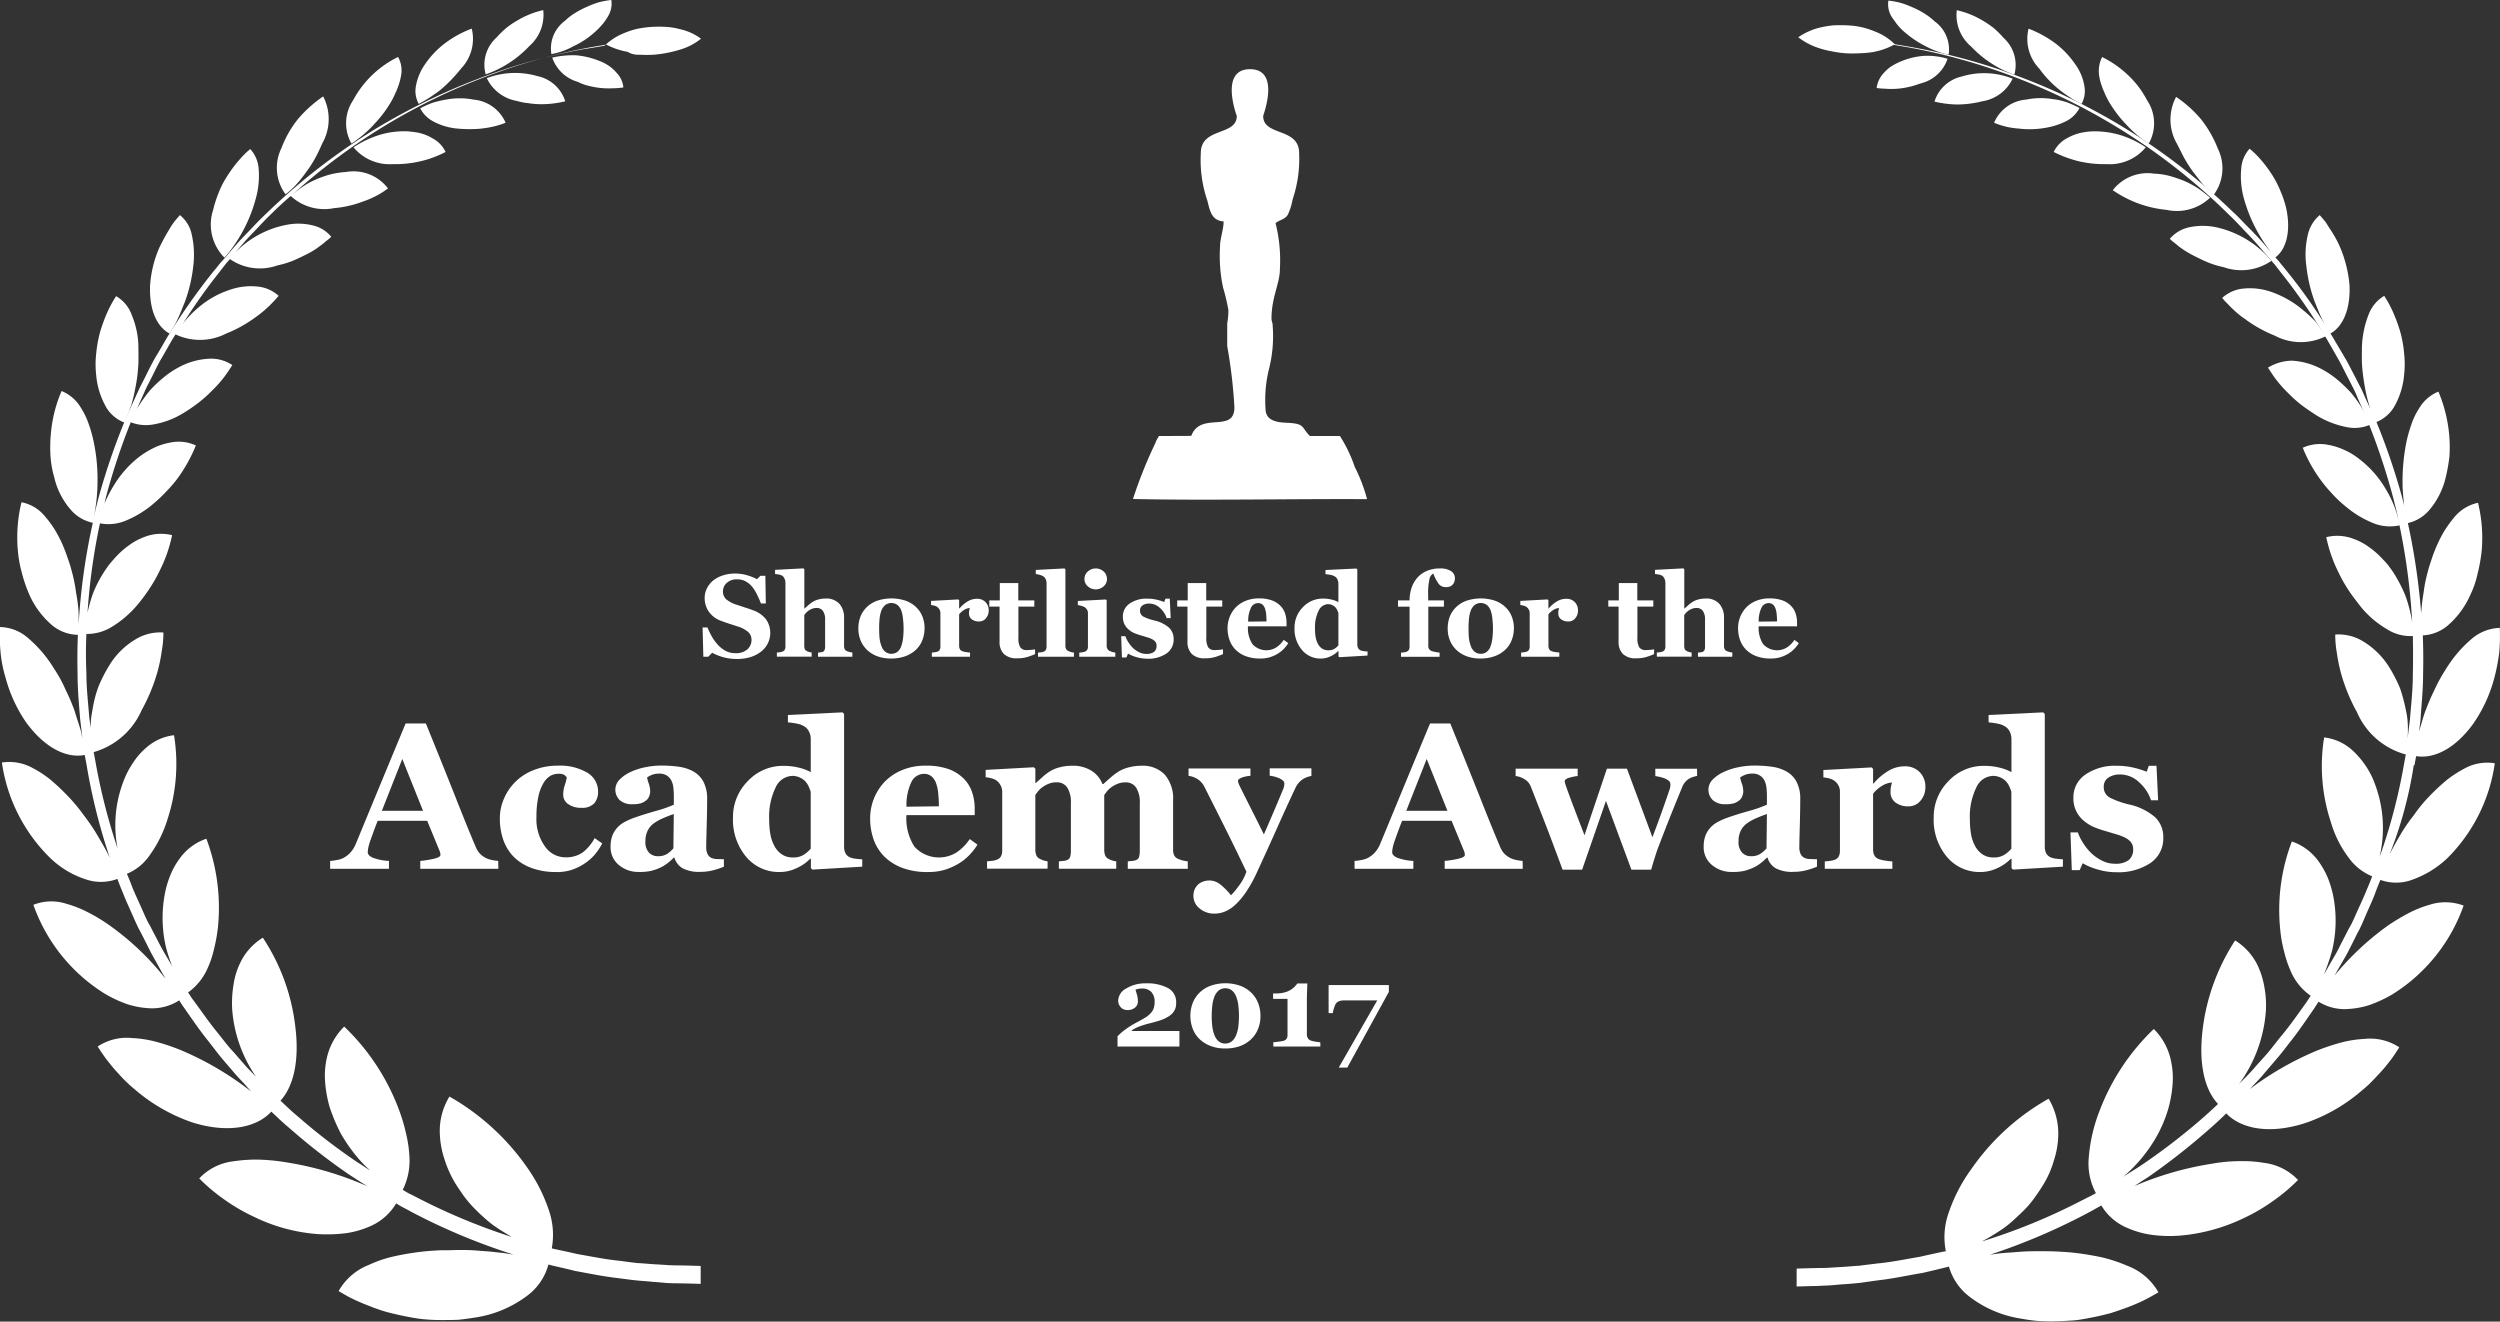 <svg xmlns="http://www.w3.org/2000/svg" xmlns:xlink="http://www.w3.org/1999/xlink" width="153.51" height="81.152" viewBox="0 0 153.51 81.152">
  <rect x="0" y="0" width="153.51" height="81.152" fill="#333333" stroke="none"/>
  <defs>
    <clipPath id="clip-path">
      <rect id="Rectangle_186" data-name="Rectangle 186" width="153.509" height="81.152" transform="translate(0 0)" fill="#fff"/>
    </clipPath>
  </defs>
  <g id="Group_139" data-name="Group 139" transform="translate(0 -0.002)">
    <g id="Group_138" data-name="Group 138" transform="translate(0 0.002)" clip-path="url(#clip-path)">
      <path id="Path_168" data-name="Path 168" d="M1320.349,2.828a5.19,5.19,0,0,0,1.28-.853,4.48,4.48,0,0,0,.5-.515,3.525,3.525,0,0,0,.338-.5,1.476,1.476,0,0,0,.178-.96,5.769,5.769,0,0,0-.764.142,5.391,5.391,0,0,0-.747.284,5.423,5.423,0,0,0-.711.373,3.4,3.4,0,0,0-.622.48,2.1,2.1,0,0,0-.835,2.044,4.35,4.35,0,0,0,1.386-.5" transform="translate(-1285.108 -0.002)" fill="#fff"/>
      <path id="Path_169" data-name="Path 169" d="M1325.4,134.239a4.964,4.964,0,0,0,.711.124,4.752,4.752,0,0,0,.711.018,4.157,4.157,0,0,0,.675-.053,1.5,1.5,0,0,0-.409-.889,2.481,2.481,0,0,0-.444-.409,2.772,2.772,0,0,0-.6-.32,5,5,0,0,0-1.458-.355,5.563,5.563,0,0,0-1.458.142,2.33,2.33,0,0,0,1.582,1.493,2.714,2.714,0,0,0,.693.249" transform="translate(-1289.218 -128.96)" fill="#fff"/>
      <path id="Path_170" data-name="Path 170" d="M1162.233,26.5a2.545,2.545,0,0,0,.871-2.222,5.332,5.332,0,0,0-1.564.622,4.989,4.989,0,0,0-.711.48,6.308,6.308,0,0,0-.6.587,2.242,2.242,0,0,0-.658,2.257,6.693,6.693,0,0,0,2.666-1.724" transform="translate(-1129.747 -23.657)" fill="#fff"/>
      <path id="Path_171" data-name="Path 171" d="M1168.983,176.59a5.528,5.528,0,0,0,.764.053,6.262,6.262,0,0,0,1.44-.178,2.268,2.268,0,0,0-1.706-1.546,4.893,4.893,0,0,0-3.111.124,2.526,2.526,0,0,0,1.849,1.4,3.626,3.626,0,0,0,.764.142" transform="translate(-1136.479 -170.244)" fill="#fff"/>
      <path id="Path_172" data-name="Path 172" d="M996.556,72.883c.231-.16.48-.32.693-.5a9,9,0,0,0,1.209-1.262,2.635,2.635,0,0,0,.658-2.453,6.514,6.514,0,0,0-1.582.853,5.46,5.46,0,0,0-1.262,1.3,3.385,3.385,0,0,0-.587,1.386,1.643,1.643,0,0,0,.178,1.084c.213-.124.462-.249.693-.409" transform="translate(-970.149 -66.91)" fill="#fff"/>
      <path id="Path_173" data-name="Path 173" d="M1010.592,237.32a5.565,5.565,0,0,0,1.493-.355,2.371,2.371,0,0,0-1.973-1.422,4.5,4.5,0,0,0-1.689,0,6.361,6.361,0,0,0-.835.2,4.765,4.765,0,0,0-.746.338,1.89,1.89,0,0,0,.764.782,3.873,3.873,0,0,0,1.369.444,8.213,8.213,0,0,0,1.618.018" transform="translate(-981.038 -229.427)" fill="#fff"/>
      <path id="Path_174" data-name="Path 174" d="M830.684,140.8a7.128,7.128,0,0,0,1.12-1.493,4.261,4.261,0,0,0,.2-.409,3.384,3.384,0,0,0,.16-.373,3.883,3.883,0,0,0,.2-.711,1.694,1.694,0,0,0-.178-1.173,6.2,6.2,0,0,0-2.755,2.649,2.526,2.526,0,0,0-.107,2.666,7.5,7.5,0,0,0,1.369-1.155" transform="translate(-807.743 -133.142)" fill="#fff"/>
      <path id="Path_175" data-name="Path 175" d="M851.523,314.705a2.518,2.518,0,0,0-.391-.089c-.142-.018-.267-.036-.427-.053a5.183,5.183,0,0,0-1.8.213,6.043,6.043,0,0,0-1.6.764,2.88,2.88,0,0,0,2.417,1.031,6.79,6.79,0,0,0,1.706-.178,6.484,6.484,0,0,0,1.529-.569,1.8,1.8,0,0,0-.8-.835,2.665,2.665,0,0,0-.64-.284" transform="translate(-825.596 -306.493)" fill="#fff"/>
      <path id="Path_176" data-name="Path 176" d="M665.737,236.343a8.782,8.782,0,0,0,.6-.764,6.681,6.681,0,0,0,.533-.835c.16-.284.3-.6.427-.889a3.025,3.025,0,0,0,.053-2.88,7.893,7.893,0,0,0-1.529,1.369,6.523,6.523,0,0,0-1.031,1.8,2.75,2.75,0,0,0,.249,2.844,4.7,4.7,0,0,0,.693-.64" transform="translate(-647.506 -225.056)" fill="#fff"/>
      <path id="Path_177" data-name="Path 177" d="M507.737,363.876a9.123,9.123,0,0,0,1.92-3.626,5.172,5.172,0,0,0,.178-1.813,2,2,0,0,0-.516-1.227,3.721,3.721,0,0,0-.391.355c-.124.124-.249.267-.373.409a8.428,8.428,0,0,0-.658.906,5.285,5.285,0,0,0-.515,1,7.2,7.2,0,0,0-.338,1.049,2.883,2.883,0,0,0,.693,2.951" transform="translate(-493.951 -348.056)" fill="#fff"/>
      <path id="Path_178" data-name="Path 178" d="M360.636,522.623a5.157,5.157,0,0,0,.515-.924c.16-.32.284-.676.427-1.013a9.319,9.319,0,0,0,.515-2.186,5.659,5.659,0,0,0-.089-1.937,2.067,2.067,0,0,0-.729-1.209c-.124.142-.249.284-.373.444a4.764,4.764,0,0,0-.32.5c-.213.338-.391.693-.569,1.049a7.01,7.01,0,0,0-.569,2.293c-.071,1.546.427,2.577,1.191,2.986" transform="translate(-350.227 -502.146)" fill="#fff"/>
      <path id="Path_179" data-name="Path 179" d="M229.327,716.353a2.227,2.227,0,0,0,1.155.978c.071-.16.124-.338.2-.515s.124-.356.2-.533c.107-.373.2-.747.267-1.138a8.722,8.722,0,0,0,.16-1.191c.036-.391.018-.818.018-1.209a5.262,5.262,0,0,0-.409-2.026,2.189,2.189,0,0,0-.96-1.155,7.213,7.213,0,0,0-.587,1.1,9.749,9.749,0,0,0-.427,1.209,8.139,8.139,0,0,0-.213,1.262,5.821,5.821,0,0,0,0,1.244,4.786,4.786,0,0,0,.6,1.973" transform="translate(-222.828 -691.379)" fill="#fff"/>
      <path id="Path_180" data-name="Path 180" d="M39.277,65.707a7.124,7.124,0,0,0,.871,0,6.849,6.849,0,0,0,.871-.124c.267-.053.533-.124.782-.2a3.744,3.744,0,0,0,1.244-.658,3.378,3.378,0,0,0-1.3-.587A4.1,4.1,0,0,0,40.912,64a7.706,7.706,0,0,0-.907,0,6.966,6.966,0,0,0-.907.124,5.274,5.274,0,0,0-.8.267,3.627,3.627,0,0,0-1.173.764c-.409.071-.835.142-1.3.213a35.866,35.866,0,0,0-5.581,1.493,39.376,39.376,0,0,0-6.79,3.164A38.355,38.355,0,0,0,16.4,75.413c-.284.267-.569.551-.835.835s-.551.569-.835.871c-.267.3-.533.6-.8.924-.124.16-.267.3-.409.462-.124.16-.249.32-.391.48a39.4,39.4,0,0,0-2.915,4.159c-.213.373-.427.747-.658,1.12-.213.373-.409.764-.6,1.155l-.3.587c-.107.2-.178.391-.284.6-.178.409-.373.8-.551,1.209A40.84,40.84,0,0,0,6.055,92.9c-.107.409-.213.818-.3,1.227.053-.284.107-.551.142-.853a9.533,9.533,0,0,0,.089-1.244,11.1,11.1,0,0,0-.231-2.542,7.982,7.982,0,0,0-.32-1.138,4.456,4.456,0,0,0-.444-.924,2.447,2.447,0,0,0-1.209-1.067,8.428,8.428,0,0,0-.658,2.613A8.831,8.831,0,0,0,3.1,90.344a6.161,6.161,0,0,0,.231,1.315,4.578,4.578,0,0,0,1,1.973A2.432,2.432,0,0,0,5.7,94.45a38.756,38.756,0,0,0-.871,6.239v-.64a8.564,8.564,0,0,0-.16-1.315A8.854,8.854,0,0,0,4.4,97.4c-.053-.213-.124-.444-.2-.658s-.142-.427-.231-.64a7.527,7.527,0,0,0-.551-1.138,6.024,6.024,0,0,0-.64-.889,2.485,2.485,0,0,0-1.458-.889,9.079,9.079,0,0,0-.231,2.88,7.618,7.618,0,0,0,.249,1.44,8.64,8.64,0,0,0,.462,1.351,5.265,5.265,0,0,0,1.4,1.884,2.538,2.538,0,0,0,1.582.587c-.036.818-.036,1.635-.018,2.453,0,.924.089,1.849.16,2.755l.142,1.173c-.018-.124-.053-.231-.071-.356-.053-.231-.124-.444-.2-.675s-.142-.444-.213-.675a12.508,12.508,0,0,0-.569-1.333,7.873,7.873,0,0,0-.693-1.262,7.73,7.73,0,0,0-1.618-1.9,2.69,2.69,0,0,0-1.706-.658,11.03,11.03,0,0,0,.036,1.529,7.921,7.921,0,0,0,.3,1.546,8.887,8.887,0,0,0,1.28,2.791c1.173,1.6,2.506,2.2,3.591,1.991l.107.569a36.442,36.442,0,0,0,1.3,5.333c.053.178.107.338.178.515a.633.633,0,0,0-.071-.16c-.213-.444-.48-.889-.729-1.315a12.481,12.481,0,0,0-.871-1.28,10.392,10.392,0,0,0-1-1.191,12.944,12.944,0,0,0-1.049-.978,6.372,6.372,0,0,0-1.031-.675,2.988,2.988,0,0,0-1.92-.356A10.221,10.221,0,0,0,3.05,115a5.671,5.671,0,0,0,2.293,1.369,2.88,2.88,0,0,0,1.866-.053c.107.284.213.569.338.853.16.427.356.835.533,1.244l.267.6.142.3.16.3c.2.391.409.8.6,1.191.213.391.427.764.64,1.155l.284.5a16.555,16.555,0,0,0-3.52-3.342,10.619,10.619,0,0,0-1.315-.782,6.7,6.7,0,0,0-1.226-.48,3,3,0,0,0-2.062.053,10.559,10.559,0,0,0,4.355,5.439,7.551,7.551,0,0,0,1.4.658,5.2,5.2,0,0,0,1.3.249,3.071,3.071,0,0,0,1.9-.48c.089.142.178.284.267.409.5.711.978,1.422,1.511,2.08.267.338.515.675.782,1s.551.64.818.96.569.6.835.924c.071.071.142.16.213.231a18.959,18.959,0,0,0-4.355-2.56,13.129,13.129,0,0,0-1.546-.515,6.91,6.91,0,0,0-1.4-.213A3.246,3.246,0,0,0,6,126.606c.16.267.338.515.515.764.2.249.391.5.6.729s.427.48.658.693c.231.231.48.427.729.64a10.766,10.766,0,0,0,3.288,1.831c2.257.711,4,.3,4.87-.658.373.356.764.729,1.155,1.049a37.678,37.678,0,0,0,3.662,2.844c.32.2.622.409.942.6a1.562,1.562,0,0,0,.178.107,20.1,20.1,0,0,0-5.066-1.493,12.2,12.2,0,0,0-1.724-.16,9.5,9.5,0,0,0-1.493.107,3.422,3.422,0,0,0-2.08,1.049,11.067,11.067,0,0,0,1.546,1.3,11.287,11.287,0,0,0,1.8,1.049,10.715,10.715,0,0,0,3.893,1.067,9.55,9.55,0,0,0,1.778-.053,5.687,5.687,0,0,0,1.44-.409,3.443,3.443,0,0,0,1.635-1.422c.142.089.284.178.427.249.16.089.32.16.462.249a38.3,38.3,0,0,0,6.328,2.649c-.178-.036-.373-.053-.551-.089-.32-.036-.64-.071-.978-.107-.338-.018-.658-.053-.978-.071-.338-.018-.658-.018-1-.018-.338.018-.658.018-1,.018-.338.018-.658.036-1,.071a17.1,17.1,0,0,0-1.831.3,7.35,7.35,0,0,0-1.529.516,3.668,3.668,0,0,0-1.884,1.618c.3.178.6.356.942.516s.675.3,1.013.427a10.393,10.393,0,0,0,1.049.356c.356.089.729.178,1.084.249.373.071.729.142,1.1.178s.747.053,1.1.053c.373,0,.729,0,1.084-.018.356-.036.711-.089,1.049-.142a7.03,7.03,0,0,0,3.182-1.351,3.505,3.505,0,0,0,1.28-1.9c.036.018.089.018.124.036.515.124,1.013.231,1.493.355.96.178,1.849.356,2.649.444.409.053.782.107,1.138.142s.693.053,1.013.089c.32.018.6.053.871.071s.515.018.729.018c.871.018,1.333.036,1.333.036v-1.1s-.444-.018-1.3-.036c-.213,0-.444,0-.711-.018s-.551-.036-.853-.053-.64-.053-1-.071c-.356-.036-.729-.089-1.12-.142-.782-.071-1.653-.249-2.577-.409-.462-.107-.942-.213-1.458-.32-.036-.018-.089-.018-.124-.036a4.6,4.6,0,0,0-.142-2.222A10.035,10.035,0,0,0,32.344,134a14.612,14.612,0,0,0-4.746-4.319,4.041,4.041,0,0,0-.587,2.364,5.507,5.507,0,0,0,.267,1.44,6.918,6.918,0,0,0,.693,1.546c.16.249.338.515.515.764a7.946,7.946,0,0,0,.6.711c.213.213.444.444.675.64a6.028,6.028,0,0,0,.747.587c.267.178.533.338.8.5.036.018.089.053.124.071a37.565,37.565,0,0,1-5.813-2.417c-.142-.071-.3-.16-.462-.231-.142-.071-.284-.16-.427-.249a4.012,4.012,0,0,0,.409-2.062,7.692,7.692,0,0,0-.2-1.369,10.784,10.784,0,0,0-.444-1.493,13.669,13.669,0,0,0-3.36-5.1,3.93,3.93,0,0,0-1.084,2.009,4.935,4.935,0,0,0-.089,1.369,7.633,7.633,0,0,0,.284,1.582,11.337,11.337,0,0,0,.675,1.6,10.179,10.179,0,0,0,1.013,1.458,6.967,6.967,0,0,0,.8.818c-.267-.16-.515-.338-.782-.5a36.424,36.424,0,0,1-3.591-2.755c-.391-.32-.764-.675-1.138-1.031.871-.96,1.155-2.613.907-4.568a12.456,12.456,0,0,0-1.991-5.439,3.664,3.664,0,0,0-1.422,1.618,4.425,4.425,0,0,0-.373,1.244,6.914,6.914,0,0,0-.089,1.511,8.35,8.35,0,0,0,1.475,4.177c-.267-.284-.551-.551-.8-.853-.267-.3-.533-.622-.818-.924-.267-.32-.515-.64-.782-.978-.533-.64-1-1.351-1.511-2.026-.089-.124-.178-.267-.267-.409a3.585,3.585,0,0,0,1.191-1.475,5.887,5.887,0,0,0,.391-1.155,10.4,10.4,0,0,0,.249-1.369,12.062,12.062,0,0,0-.711-5.439,3.323,3.323,0,0,0-1.618,1.191,4.392,4.392,0,0,0-.6,1.067,5.907,5.907,0,0,0-.373,1.369,7.908,7.908,0,0,0,.124,3.093c.107.391.231.764.373,1.138l-.107-.2c-.213-.373-.444-.747-.64-1.12-.2-.391-.409-.782-.6-1.155l-.16-.284-.142-.3-.267-.6c-.178-.409-.373-.8-.533-1.209-.107-.284-.213-.551-.338-.835a3.136,3.136,0,0,0,1.386-1.12,7.517,7.517,0,0,0,1.1-2.2,10.945,10.945,0,0,0,.409-5.19,3.1,3.1,0,0,0-1.724.782,4.126,4.126,0,0,0-.764.871,5.368,5.368,0,0,0-.622,1.191,7.492,7.492,0,0,0-.356,4.106c-.018-.036-.018-.071-.036-.107A36.9,36.9,0,0,1,5.859,109.1l-.107-.569A4.592,4.592,0,0,0,8.7,105.951a11.023,11.023,0,0,0,.978-2.382,9.729,9.729,0,0,0,.249-1.209,6.549,6.549,0,0,0,.107-1.173,2.9,2.9,0,0,0-1.724.427,4.69,4.69,0,0,0-1.635,1.653,8.8,8.8,0,0,0-.622,1.227,7.034,7.034,0,0,0-.356,1.333c-.036.231-.089.462-.107.693-.018.178-.018.355-.018.533l-.089-.64c-.071-.907-.178-1.813-.178-2.72-.036-.8-.036-1.618,0-2.417a2.917,2.917,0,0,0,1.546-.427,6.4,6.4,0,0,0,1.653-1.44,10.223,10.223,0,0,0,.729-1,8.723,8.723,0,0,0,.587-1.049,8.606,8.606,0,0,0,.747-2.151,2.8,2.8,0,0,0-1.689.107,3.733,3.733,0,0,0-.907.48,5.1,5.1,0,0,0-.889.782c-.142.16-.284.32-.427.5-.124.178-.249.356-.356.533a7.232,7.232,0,0,0-.587,1.173,9.108,9.108,0,0,0-.338,1.191,38.16,38.16,0,0,1,.764-5.493,2.731,2.731,0,0,0,1.529-.142,6.294,6.294,0,0,0,1.76-1.067,8.885,8.885,0,0,0,.835-.8A6.921,6.921,0,0,0,11,91.588,9.374,9.374,0,0,0,12.027,89.7a2.53,2.53,0,0,0-1.564-.178,3.922,3.922,0,0,0-.924.284,5.436,5.436,0,0,0-.96.569,6.417,6.417,0,0,0-1.618,1.831,6.916,6.916,0,0,0-.551,1.084c.036-.124.053-.249.089-.391a40.193,40.193,0,0,1,1.529-4.622,2.564,2.564,0,0,0,1.44.124A5.182,5.182,0,0,0,11.28,87.7a10.251,10.251,0,0,0,.907-.622,7.615,7.615,0,0,0,.8-.711,7.421,7.421,0,0,0,.711-.782c.213-.267.391-.551.569-.818a2.332,2.332,0,0,0-1.44-.391,4.349,4.349,0,0,0-1.866.533,5.5,5.5,0,0,0-.942.64,7.139,7.139,0,0,0-.835.8,9.037,9.037,0,0,0-.675.942c-.036.053-.071.124-.107.178.124-.267.231-.533.356-.8.089-.2.178-.409.267-.587l.3-.587c.2-.391.373-.782.6-1.155l.64-1.12c.071-.107.142-.231.213-.338a3.519,3.519,0,0,0,3.111-.053,8.01,8.01,0,0,0,1.8-1,6.83,6.83,0,0,0,.764-.622c.124-.107.231-.231.338-.338s.213-.231.32-.355a2.245,2.245,0,0,0-1.28-.569,3.984,3.984,0,0,0-1.813.231,5.646,5.646,0,0,0-1.866,1.084,6.209,6.209,0,0,0-.764.764,2.549,2.549,0,0,0-.2.267,35.437,35.437,0,0,1,2.257-3.2l.373-.48c.089-.124.2-.231.3-.356a3.224,3.224,0,0,0,2.915.391,5.758,5.758,0,0,0,.942-.284c.3-.124.587-.267.871-.409a4.63,4.63,0,0,0,.8-.5,2.774,2.774,0,0,0,.356-.284,2.6,2.6,0,0,0,.338-.284,2.057,2.057,0,0,0-1.12-.693,3.722,3.722,0,0,0-1.724-.018,5.922,5.922,0,0,0-3.04,1.671c.178-.213.373-.427.551-.64.267-.3.551-.587.818-.871s.533-.569.835-.853c.391-.391.782-.747,1.191-1.1a3.034,3.034,0,0,0,2.666.747,6.484,6.484,0,0,0,1.778-.409,5.434,5.434,0,0,0,1.529-.8,2.653,2.653,0,0,0-2.56-1.013,5.751,5.751,0,0,0-.942.142,6.336,6.336,0,0,0-.924.32,4.771,4.771,0,0,0-.835.462c-.213.142-.409.3-.6.462a37.292,37.292,0,0,1,12.39-7.43,36.555,36.555,0,0,1,5.564-1.546c.462-.089.907-.16,1.315-.231a4.282,4.282,0,0,0,1.3.444,1.263,1.263,0,0,0,.747.178" transform="translate(0 -62.348)" fill="#fff"/>
      <path id="Path_181" data-name="Path 181" d="M4499.186,133.744a4.5,4.5,0,0,0-1.458.356,3.863,3.863,0,0,0-.6.32,2.46,2.46,0,0,0-.444.409,1.619,1.619,0,0,0-.409.889c.213.036.444.036.675.053a4.517,4.517,0,0,0,.693-.018,4.95,4.95,0,0,0,.711-.124c.231-.053.462-.142.693-.213a2.3,2.3,0,0,0,1.582-1.493,4.273,4.273,0,0,0-1.44-.178" transform="translate(-4381.042 -130.314)" fill="#fff"/>
      <path id="Path_182" data-name="Path 182" d="M4524.473,2.831a3.391,3.391,0,0,0,.5.515,6.185,6.185,0,0,0,1.28.853,5.371,5.371,0,0,0,1.4.515,2.123,2.123,0,0,0-.854-2.044,4.107,4.107,0,0,0-.622-.48,5.365,5.365,0,0,0-.711-.373,6.377,6.377,0,0,0-.747-.284,5.773,5.773,0,0,0-.764-.142,1.473,1.473,0,0,0,.178.96c.089.142.213.3.337.48" transform="translate(-4408 -1.355)" fill="#fff"/>
      <path id="Path_183" data-name="Path 183" d="M4636.7,175.662a2.268,2.268,0,0,0-1.707,1.546,6.26,6.26,0,0,0,1.439.178,6.445,6.445,0,0,0,1.511-.2,2.475,2.475,0,0,0,1.849-1.386,4.711,4.711,0,0,0-3.093-.142" transform="translate(-4516.209 -170.97)" fill="#fff"/>
      <path id="Path_184" data-name="Path 184" d="M4690.051,28.244a2.243,2.243,0,0,0-.658-2.257,6.456,6.456,0,0,0-.6-.6,6.205,6.205,0,0,0-.711-.48,5.328,5.328,0,0,0-1.564-.622,2.51,2.51,0,0,0,.871,2.222,6.8,6.8,0,0,0,2.666,1.742" transform="translate(-4566.362 -23.658)" fill="#fff"/>
      <path id="Path_185" data-name="Path 185" d="M4781.538,235.208a4.492,4.492,0,0,0-1.688.018,2.34,2.34,0,0,0-1.973,1.422,4.6,4.6,0,0,0,1.493.355,5.486,5.486,0,0,0,1.618-.036,4.423,4.423,0,0,0,1.369-.444,1.9,1.9,0,0,0,.765-.782,7.308,7.308,0,0,0-.747-.338,4.381,4.381,0,0,0-.835-.2" transform="translate(-4655.431 -229.111)" fill="#fff"/>
      <path id="Path_186" data-name="Path 186" d="M4858.164,72.385a8.489,8.489,0,0,0,.693.5,4.88,4.88,0,0,0,.711.409,1.641,1.641,0,0,0,.178-1.084,3.155,3.155,0,0,0-.586-1.386,5.447,5.447,0,0,0-1.262-1.3,6.847,6.847,0,0,0-1.582-.853,2.636,2.636,0,0,0,.658,2.453,6.622,6.622,0,0,0,1.191,1.262" transform="translate(-4731.754 -66.91)" fill="#fff"/>
      <path id="Path_187" data-name="Path 187" d="M4923.035,314.778a3.5,3.5,0,0,0-.427.053,2.517,2.517,0,0,0-.391.089,3.19,3.19,0,0,0-.658.284,1.884,1.884,0,0,0-.8.835,7.14,7.14,0,0,0,1.528.569,6.88,6.88,0,0,0,1.707.178,2.88,2.88,0,0,0,2.417-1.031,5.8,5.8,0,0,0-1.6-.764,5.479,5.479,0,0,0-1.777-.213" transform="translate(-4794.653 -306.708)" fill="#fff"/>
      <path id="Path_188" data-name="Path 188" d="M5029.1,138.528c.053.124.107.249.16.373s.125.267.2.409a7.621,7.621,0,0,0,1.12,1.493,6.942,6.942,0,0,0,1.369,1.155,2.524,2.524,0,0,0-.107-2.666,5.728,5.728,0,0,0-1.173-1.546,6.32,6.32,0,0,0-1.582-1.1,1.9,1.9,0,0,0-.178,1.173,3.06,3.06,0,0,0,.2.711" transform="translate(-4900.008 -133.142)" fill="#fff"/>
      <path id="Path_189" data-name="Path 189" d="M5066.681,416.453a8.118,8.118,0,0,0-.924-.32,4.161,4.161,0,0,0-.942-.142,2.708,2.708,0,0,0-2.56,1.013,6.952,6.952,0,0,0,3.306,1.209,2.949,2.949,0,0,0,2.667-.747,7.986,7.986,0,0,0-.729-.569,5.843,5.843,0,0,0-.818-.444" transform="translate(-4932.522 -405.326)" fill="#fff"/>
      <path id="Path_190" data-name="Path 190" d="M5201.717,236.113a8.362,8.362,0,0,0,.533.835c.2.249.392.515.6.764a7.8,7.8,0,0,0,.676.658,2.737,2.737,0,0,0,.249-2.844,7.015,7.015,0,0,0-1.031-1.8,7.354,7.354,0,0,0-1.529-1.369,2.976,2.976,0,0,0,.053,2.88c.142.267.285.569.444.871" transform="translate(-5067.594 -226.407)" fill="#fff"/>
      <path id="Path_191" data-name="Path 191" d="M5201.74,541.257a3.979,3.979,0,0,0-1.724.018,2.165,2.165,0,0,0-1.12.693,2.643,2.643,0,0,0,.338.284c.107.089.231.2.355.284a5.951,5.951,0,0,0,.8.48c.284.142.568.284.871.409a5.763,5.763,0,0,0,.942.284,3.251,3.251,0,0,0,2.933-.391,6.133,6.133,0,0,0-3.4-2.062" transform="translate(-5065.661 -527.303)" fill="#fff"/>
      <path id="Path_192" data-name="Path 192" d="M5329.4,691.842a6.172,6.172,0,0,0-1.866-1.084,3.987,3.987,0,0,0-1.813-.231,2.245,2.245,0,0,0-1.28.569,2.958,2.958,0,0,0,.32.355c.106.107.213.231.338.338a5.335,5.335,0,0,0,.765.622,8,8,0,0,0,1.795,1,3.414,3.414,0,0,0,3.146.036c-.178-.284-.392-.569-.6-.853a8.1,8.1,0,0,0-.8-.747" transform="translate(-5187.987 -672.805)" fill="#fff"/>
      <path id="Path_193" data-name="Path 193" d="M5434.029,864.666c.178.267.355.551.569.818a7.218,7.218,0,0,0,.711.782,7.665,7.665,0,0,0,.8.711c.285.213.6.427.907.622a5.55,5.55,0,0,0,1.813.711,2.382,2.382,0,0,0,1.476-.142c-.071-.178-.125-.338-.213-.515-.089-.16-.178-.338-.285-.5a8.358,8.358,0,0,0-.675-.942,8.926,8.926,0,0,0-.835-.8,5.485,5.485,0,0,0-.942-.64,4.349,4.349,0,0,0-1.866-.533,2.938,2.938,0,0,0-1.458.427" transform="translate(-5294.768 -842.091)" fill="#fff"/>
      <path id="Path_194" data-name="Path 194" d="M4343.45,105.969l.106-.569c1.066.178,2.382-.427,3.52-2.009a8.9,8.9,0,0,0,1.28-2.791,12,12,0,0,0,.3-1.546,11.089,11.089,0,0,0,.036-1.529,2.794,2.794,0,0,0-1.707.658,7.728,7.728,0,0,0-1.617,1.9,9.743,9.743,0,0,0-.693,1.262,14.193,14.193,0,0,0-.569,1.333c-.089.231-.142.444-.213.676q-.081.267-.16.533l.089-.675c.054-.924.16-1.849.16-2.773.018-.818.018-1.635-.018-2.453a2.574,2.574,0,0,0,1.511-.587,5.267,5.267,0,0,0,1.4-1.884,5.782,5.782,0,0,0,.462-1.351,9.791,9.791,0,0,0,.249-1.44,9.1,9.1,0,0,0-.231-2.88,2.579,2.579,0,0,0-1.458.889,7.63,7.63,0,0,0-.639.889,8.392,8.392,0,0,0-.552,1.138c-.089.213-.16.427-.23.64s-.143.427-.2.658a8.89,8.89,0,0,0-.267,1.333,10.569,10.569,0,0,0-.142,1.262,41.109,41.109,0,0,0-.818-5.564,2.434,2.434,0,0,0,1.316-.8,4.785,4.785,0,0,0,1-1.973A10.723,10.723,0,0,0,4345.6,87a8.742,8.742,0,0,0-.018-1.369,8.966,8.966,0,0,0-.658-2.613,2.447,2.447,0,0,0-1.208,1.067,4.063,4.063,0,0,0-.444.924,8.765,8.765,0,0,0-.32,1.138,12.191,12.191,0,0,0-.23,2.542c0,.427.053.835.088,1.244,0,.036.018.089.018.124-.036-.178-.089-.356-.125-.515a40.993,40.993,0,0,0-1.582-4.657,2.257,2.257,0,0,0,1.1-.96,4.794,4.794,0,0,0,.6-1.973,5.888,5.888,0,0,0,0-1.244,7.468,7.468,0,0,0-.213-1.262,9.856,9.856,0,0,0-.427-1.209,7.224,7.224,0,0,0-.586-1.1,2.257,2.257,0,0,0-.96,1.155,6,6,0,0,0-.409,2.026c0,.391-.018.8.018,1.209.036.391.088.8.16,1.191a10.753,10.753,0,0,0,.267,1.138c.018.071.054.142.071.213-.125-.267-.249-.533-.373-.818-.089-.2-.178-.409-.285-.6l-.3-.587c-.213-.391-.391-.782-.622-1.155-.213-.373-.444-.747-.658-1.12-.071-.124-.142-.231-.213-.338.747-.409,1.244-1.458,1.173-2.986a7.725,7.725,0,0,0-.569-2.293,6.621,6.621,0,0,0-.568-1.049c-.106-.16-.213-.338-.32-.5-.125-.16-.249-.3-.373-.444a2.223,2.223,0,0,0-.729,1.209,5.241,5.241,0,0,0-.088,1.937,9.27,9.27,0,0,0,.515,2.186c.142.338.266.693.426,1.013.054.124.125.231.178.338a33.579,33.579,0,0,0-2.328-3.253c-.125-.16-.267-.32-.392-.48-.088-.124-.2-.231-.3-.355.64-.48.96-1.529.675-2.951a6.013,6.013,0,0,0-.337-1.049,6.515,6.515,0,0,0-.5-1,8.417,8.417,0,0,0-.658-.907c-.124-.142-.249-.284-.374-.409s-.267-.249-.391-.356a2,2,0,0,0-.516,1.227,5.126,5.126,0,0,0,.16,1.813,9.394,9.394,0,0,0,1.653,3.288c-.214-.231-.409-.48-.623-.711-.267-.3-.551-.587-.835-.871s-.551-.587-.854-.853a37.994,37.994,0,0,0-13.864-8.586,36.024,36.024,0,0,0-5.6-1.493c-.462-.089-.906-.16-1.315-.231a3.44,3.44,0,0,0-1.173-.764,5.287,5.287,0,0,0-.8-.267,4.855,4.855,0,0,0-.907-.124,7.705,7.705,0,0,0-.907,0,6.3,6.3,0,0,0-.835.142,3.986,3.986,0,0,0-1.3.587,4.137,4.137,0,0,0,1.244.658,5.592,5.592,0,0,0,.782.2,6.853,6.853,0,0,0,.871.124,7.125,7.125,0,0,0,.871,0,5.578,5.578,0,0,0,.8-.071,4.28,4.28,0,0,0,1.3-.444c.408.071.853.142,1.315.231a36.554,36.554,0,0,1,5.564,1.546,37.846,37.846,0,0,1,13.723,8.674c.284.267.551.551.835.853.267.284.552.569.818.871s.534.622.8.924c.124.16.267.3.391.462l.374.48a36.5,36.5,0,0,1,2.844,4.159l.64,1.12c.213.373.391.764.6,1.155l.3.587a6.031,6.031,0,0,1,.267.6c.178.391.355.8.534,1.209a40.927,40.927,0,0,1,1.688,5.048c.107.444.231.907.32,1.369a6.556,6.556,0,0,0-.284-.96,7.113,7.113,0,0,0-.551-1.1,6.351,6.351,0,0,0-1.618-1.813,4.137,4.137,0,0,0-.96-.569,3.919,3.919,0,0,0-.924-.284,2.531,2.531,0,0,0-1.564.178,8.92,8.92,0,0,0,1.031,1.884,8.346,8.346,0,0,0,.729.889,7.153,7.153,0,0,0,.836.8,6.282,6.282,0,0,0,1.76,1.067,2.74,2.74,0,0,0,1.582.124,39.563,39.563,0,0,1,.782,5.99,3.7,3.7,0,0,0-.071-.427,8.419,8.419,0,0,0-.355-1.262,8.982,8.982,0,0,0-.587-1.173,5.506,5.506,0,0,0-.355-.533,3.715,3.715,0,0,0-.427-.5,5.09,5.09,0,0,0-.889-.782,3.733,3.733,0,0,0-.906-.48,2.791,2.791,0,0,0-1.688-.107,8.834,8.834,0,0,0,.746,2.151,8.676,8.676,0,0,0,.587,1.049c.213.338.479.675.729,1a5.826,5.826,0,0,0,1.653,1.44,2.626,2.626,0,0,0,1.6.427c.018.8.018,1.618,0,2.417,0,.907-.106,1.813-.178,2.72l-.142,1.138c0-.107.018-.213.018-.338,0-.231,0-.462-.018-.693a4.663,4.663,0,0,0-.107-.693,10.4,10.4,0,0,0-.355-1.333,8.818,8.818,0,0,0-.622-1.227,4.835,4.835,0,0,0-1.636-1.653,2.893,2.893,0,0,0-1.724-.427,6.678,6.678,0,0,0,.106,1.173,10.364,10.364,0,0,0,.249,1.209,11.036,11.036,0,0,0,.978,2.382,4.549,4.549,0,0,0,3,2.6l-.106.569a34.865,34.865,0,0,1-1.333,5.244c-.054.16-.125.338-.178.5a7.676,7.676,0,0,0-.285-4.515,5.036,5.036,0,0,0-.622-1.191,5.275,5.275,0,0,0-.765-.871,3.1,3.1,0,0,0-1.725-.782,10.957,10.957,0,0,0,.409,5.19,6.744,6.744,0,0,0,1.1,2.2,3.31,3.31,0,0,0,1.44,1.138c-.106.284-.213.551-.338.835-.16.409-.355.818-.533,1.209l-.267.6-.143.3-.16.284c-.2.391-.409.782-.6,1.173s-.426.747-.64,1.138l-.284.5a14.223,14.223,0,0,0,.5-1.458,7.933,7.933,0,0,0,.124-3.093,6.44,6.44,0,0,0-.373-1.369,5.077,5.077,0,0,0-.6-1.067,3.321,3.321,0,0,0-1.618-1.191,11.792,11.792,0,0,0-.711,5.439,8.157,8.157,0,0,0,.249,1.369,6.783,6.783,0,0,0,.392,1.155,3.516,3.516,0,0,0,1.227,1.511c-.089.142-.178.267-.267.409-.5.693-.978,1.386-1.511,2.026-.267.32-.516.658-.782.978s-.551.622-.818.924c-.267.32-.551.6-.835.889a2.739,2.739,0,0,0-.214.231,8.638,8.638,0,0,0,1.671-4.479,5.963,5.963,0,0,0-.088-1.511,5.119,5.119,0,0,0-.374-1.244,3.666,3.666,0,0,0-1.422-1.618,12.767,12.767,0,0,0-1.991,5.439c-.249,1.973.053,3.662.942,4.6-.373.355-.747.693-1.138,1.031a38.832,38.832,0,0,1-3.608,2.755c-.3.2-.622.391-.924.587l-.16.107a9.218,9.218,0,0,0,2.08-2.524,8.288,8.288,0,0,0,.676-1.6,7.593,7.593,0,0,0,.284-1.582,4.867,4.867,0,0,0-.089-1.369,3.838,3.838,0,0,0-1.066-2.009,13.671,13.671,0,0,0-3.359,5.1,9.977,9.977,0,0,0-.64,2.862,3.838,3.838,0,0,0,.444,2.115c-.143.089-.285.16-.427.231-.16.071-.3.16-.462.231a36.758,36.758,0,0,1-6.115,2.506c.124-.071.267-.142.391-.213.267-.16.533-.32.8-.5a6.014,6.014,0,0,0,.746-.587c.231-.213.462-.427.676-.64a5.836,5.836,0,0,0,.6-.711c.178-.249.355-.5.515-.764a5.91,5.91,0,0,0,.693-1.546,5.385,5.385,0,0,0,.267-1.44,4.181,4.181,0,0,0-.586-2.364,14.265,14.265,0,0,0-4.746,4.319,10.018,10.018,0,0,0-1.422,2.773,4.408,4.408,0,0,0-.143,2.275c-.035,0-.071.018-.125.018-.5.107-1,.213-1.458.32-.942.16-1.795.338-2.595.409-.392.053-.765.089-1.12.142-.356.018-.676.053-1,.071q-.454.027-.854.053c-.267.018-.5.018-.711.018-.854.018-1.3.036-1.3.036v1.1s.462-.018,1.333-.036c.213-.018.462-.018.729-.036s.552-.053.871-.071.658-.053,1.014-.089c.355-.053.746-.107,1.138-.16.817-.089,1.688-.284,2.648-.444.48-.107.978-.231,1.493-.355.035-.018.089-.018.124-.036a3.55,3.55,0,0,0,1.262,1.849,6.926,6.926,0,0,0,3.182,1.351,9.913,9.913,0,0,0,1.049.142c.355.018.711.036,1.084.018.355,0,.729-.036,1.1-.053.374-.036.729-.107,1.1-.178s.729-.16,1.084-.249c.355-.107.71-.231,1.049-.355s.675-.267,1.013-.427c.32-.16.64-.338.942-.516a3.667,3.667,0,0,0-1.884-1.618,9.61,9.61,0,0,0-1.528-.516,17.1,17.1,0,0,0-1.831-.3c-.338-.036-.658-.053-1-.071s-.658-.018-1-.018-.676,0-1,.018c-.338.018-.658.053-.978.071a9.089,9.089,0,0,0-.978.107.747.747,0,0,0-.2.036,38.657,38.657,0,0,0,5.99-2.542c.16-.089.3-.16.462-.249.142-.089.284-.16.444-.249a3.331,3.331,0,0,0,1.617,1.387,5.491,5.491,0,0,0,1.44.409,8.232,8.232,0,0,0,1.778.053,11.185,11.185,0,0,0,3.893-1.067,11.3,11.3,0,0,0,1.8-1.049,11.045,11.045,0,0,0,1.546-1.3,3.428,3.428,0,0,0-2.08-1.049,7.867,7.867,0,0,0-1.493-.107,9.883,9.883,0,0,0-1.724.16,19.663,19.663,0,0,0-4.746,1.369c.267-.178.533-.356.818-.533a41.065,41.065,0,0,0,3.662-2.862c.391-.338.782-.693,1.155-1.067.889.924,2.6,1.315,4.835.6a10.407,10.407,0,0,0,3.289-1.831c.249-.213.5-.409.729-.64s.444-.462.657-.693.409-.48.6-.729.355-.515.516-.764a3.246,3.246,0,0,0-2.133-.516,7.108,7.108,0,0,0-1.4.213,13.126,13.126,0,0,0-1.546.515,18.946,18.946,0,0,0-4.088,2.346c.267-.3.569-.587.818-.889.267-.32.551-.64.817-.96.285-.32.534-.658.8-1,.534-.658,1.014-1.386,1.511-2.1.088-.142.178-.284.267-.409a3.017,3.017,0,0,0,1.849.444,5.2,5.2,0,0,0,1.3-.249,8.2,8.2,0,0,0,1.4-.658,10.545,10.545,0,0,0,4.355-5.439,3.154,3.154,0,0,0-2.08-.053,6.715,6.715,0,0,0-1.227.48,13.419,13.419,0,0,0-1.315.782,17.1,17.1,0,0,0-3.306,3.093l.124-.213c.213-.391.444-.764.658-1.155.2-.391.409-.8.6-1.191l.16-.3.142-.3.267-.622c.178-.409.373-.818.533-1.244.106-.284.213-.569.338-.853a2.845,2.845,0,0,0,1.813.036,6.106,6.106,0,0,0,2.292-1.369,10.224,10.224,0,0,0,2.916-5.83,2.9,2.9,0,0,0-1.92.355,6.821,6.821,0,0,0-1.031.675,12.916,12.916,0,0,0-1.049.978,8.912,8.912,0,0,0-.978,1.191,10.133,10.133,0,0,0-.871,1.28c-.213.356-.409.729-.6,1.084.018-.036.018-.071.036-.089a25.027,25.027,0,0,0,1.44-5.368" transform="translate(-4195.195 -58.971)" fill="#fff"/>
      <path id="Path_195" data-name="Path 195" d="M1685.639,1379.52a3.05,3.05,0,0,1-.85-.114,3.134,3.134,0,0,1-.667-.268l-.242.245h-.3l-.046-1.8h.3a4.639,4.639,0,0,0,.259.541,2.63,2.63,0,0,0,.364.509,1.885,1.885,0,0,0,.478.383,1.251,1.251,0,0,0,.618.147,1.042,1.042,0,0,0,.73-.233.763.763,0,0,0,.254-.587.638.638,0,0,0-.216-.489,1.8,1.8,0,0,0-.667-.342l-.541-.176q-.247-.081-.464-.165a1.536,1.536,0,0,1-.744-.572,1.484,1.484,0,0,1-.244-.831,1.3,1.3,0,0,1,.126-.56,1.489,1.489,0,0,1,.368-.482,1.807,1.807,0,0,1,.592-.326,2.358,2.358,0,0,1,.785-.126,2.523,2.523,0,0,1,.774.116,3.21,3.21,0,0,1,.568.231l.214-.21h.3l.028,1.7h-.3q-.105-.274-.247-.56a2.426,2.426,0,0,0-.3-.476,1.362,1.362,0,0,0-.4-.325,1.089,1.089,0,0,0-.526-.121.894.894,0,0,0-.618.214.682.682,0,0,0-.24.53.63.63,0,0,0,.208.488,1.8,1.8,0,0,0,.65.333q.259.088.529.175t.48.168a1.73,1.73,0,0,1,.773.542,1.456,1.456,0,0,1,.114,1.482,1.448,1.448,0,0,1-.406.5,2.067,2.067,0,0,1-.648.34,2.791,2.791,0,0,1-.859.119" transform="translate(-1640.392 -1339.056)" fill="#fff"/>
      <path id="Path_196" data-name="Path 196" d="M1861.644,1367.394h-2.106v-.256l.165-.017a.406.406,0,0,0,.14-.035.216.216,0,0,0,.1-.112.609.609,0,0,0,.03-.217v-1.64a.893.893,0,0,0-.135-.54.452.452,0,0,0-.384-.179.787.787,0,0,0-.261.042.981.981,0,0,0-.237.123.793.793,0,0,0-.163.144c-.041.049-.075.092-.1.129v1.882a.543.543,0,0,0,.031.2.26.26,0,0,0,.119.124.584.584,0,0,0,.138.056,1.144,1.144,0,0,0,.167.035v.256h-2.137v-.256c.061,0,.12-.011.178-.017a.688.688,0,0,0,.153-.035.266.266,0,0,0,.154-.121.456.456,0,0,0,.041-.208v-3.907a.618.618,0,0,0-.052-.238.406.406,0,0,0-.147-.189.589.589,0,0,0-.2-.072,1.927,1.927,0,0,0-.238-.033v-.256l1.745-.091.053.056v2.411h.014l.24-.215a2,2,0,0,1,.261-.195,1.263,1.263,0,0,1,.338-.144,1.629,1.629,0,0,1,.449-.06,1.072,1.072,0,0,1,.852.326,1.257,1.257,0,0,1,.285.858v1.717a.464.464,0,0,0,.039.207.272.272,0,0,0,.144.123.987.987,0,0,0,.14.049,1.4,1.4,0,0,0,.189.035Z" transform="translate(-1809.308 -1327.066)" fill="#fff"/>
      <path id="Path_197" data-name="Path 197" d="M2060.037,1434.536a1.605,1.605,0,0,1,.4.578,1.918,1.918,0,0,1,.137.729,2,2,0,0,1-.135.734,1.608,1.608,0,0,1-.394.59,1.887,1.887,0,0,1-.66.4,2.547,2.547,0,0,1-.878.14,2.424,2.424,0,0,1-.787-.123,1.85,1.85,0,0,1-.636-.368,1.666,1.666,0,0,1-.42-.58,1.87,1.87,0,0,1-.154-.773,1.947,1.947,0,0,1,.135-.748,1.677,1.677,0,0,1,.4-.583,1.779,1.779,0,0,1,.639-.38,2.785,2.785,0,0,1,1.713,0,1.866,1.866,0,0,1,.639.38m-.9,2.428a2.038,2.038,0,0,0,.114-.476,5.1,5.1,0,0,0,0-1.212,2.08,2.08,0,0,0-.1-.5.833.833,0,0,0-.233-.347.636.636,0,0,0-.774.01.889.889,0,0,0-.23.354,1.945,1.945,0,0,0-.1.468,5.41,5.41,0,0,0-.028.559q0,.382.025.632a1.97,1.97,0,0,0,.119.5.8.8,0,0,0,.231.343.627.627,0,0,0,.743.009.778.778,0,0,0,.238-.345" transform="translate(-2003.802 -1397.271)" fill="#fff"/>
      <path id="Path_198" data-name="Path 198" d="M2234.361,1435.564a.717.717,0,0,1-.165.468.533.533,0,0,1-.434.2.715.715,0,0,1-.433-.129.441.441,0,0,1-.177-.38.8.8,0,0,1,.018-.19q.017-.068.031-.127a.741.741,0,0,0-.34.111,1.113,1.113,0,0,0-.315.278v1.924a.468.468,0,0,0,.039.2.273.273,0,0,0,.13.126.911.911,0,0,0,.25.065c.115.018.2.028.25.03v.256h-2.344v-.256c.058,0,.117-.011.177-.019a.856.856,0,0,0,.153-.033.257.257,0,0,0,.154-.119.454.454,0,0,0,.042-.21v-2.039a.431.431,0,0,0-.06-.226.512.512,0,0,0-.144-.16.577.577,0,0,0-.159-.07,1.108,1.108,0,0,0-.212-.039v-.256l1.671-.091.053.052v.508h.014a2.07,2.07,0,0,1,.513-.44,1.1,1.1,0,0,1,.566-.159.7.7,0,0,1,.524.2.711.711,0,0,1,.2.52" transform="translate(-2173.652 -1398.071)" fill="#fff"/>
      <path id="Path_199" data-name="Path 199" d="M2373.223,1401.469a4.517,4.517,0,0,1-.48.177,2.136,2.136,0,0,1-.624.079,1.1,1.1,0,0,1-.812-.266,1.031,1.031,0,0,1-.265-.76v-2.149h-.63v-.382h.645v-1.062h1.135v1.062h.984v.382h-.977v1.918a1.092,1.092,0,0,0,.115.581.455.455,0,0,0,.409.171q.095,0,.264-.014a1.614,1.614,0,0,0,.235-.032Z" transform="translate(-2309.665 -1361.303)" fill="#fff"/>
      <path id="Path_200" data-name="Path 200" d="M2484.045,1367.394h-2.207v-.256c.061,0,.121-.011.178-.017a.694.694,0,0,0,.154-.035.266.266,0,0,0,.153-.121.456.456,0,0,0,.041-.208v-3.882a.571.571,0,0,0-.054-.247.414.414,0,0,0-.146-.173.843.843,0,0,0-.212-.088,1.156,1.156,0,0,0-.25-.049v-.256l1.766-.091.053.056v4.684a.42.42,0,0,0,.046.21.3.3,0,0,0,.148.126,1.374,1.374,0,0,0,.148.056.909.909,0,0,0,.183.035Z" transform="translate(-2418.101 -1327.066)" fill="#fff"/>
      <path id="Path_201" data-name="Path 201" d="M2584.9,1367.395h-2.214v-.256c.061,0,.12-.011.179-.017a.625.625,0,0,0,.151-.035.291.291,0,0,0,.158-.121.416.416,0,0,0,.045-.208v-2.039a.411.411,0,0,0-.056-.215.465.465,0,0,0-.14-.149.739.739,0,0,0-.191-.081,1.245,1.245,0,0,0-.233-.049v-.256l1.717-.091.053.052v2.782a.39.39,0,0,0,.052.208.316.316,0,0,0,.151.128,1.163,1.163,0,0,0,.154.056,1.046,1.046,0,0,0,.175.035Zm-.511-4.779a.592.592,0,0,1-.205.454.726.726,0,0,1-.974,0,.592.592,0,0,1-.205-.454.6.6,0,0,1,.205-.455.723.723,0,0,1,.976,0,.6.6,0,0,1,.2.455" transform="translate(-2516.415 -1327.067)" fill="#fff"/>
      <path id="Path_202" data-name="Path 202" d="M2687.824,1437.984a2.243,2.243,0,0,1-.664-.1,2.153,2.153,0,0,1-.5-.212l-.105.238h-.273l-.046-1.307h.256a1.721,1.721,0,0,0,.175.356,1.945,1.945,0,0,0,.28.356,1.593,1.593,0,0,0,.377.266.979.979,0,0,0,.454.109.755.755,0,0,0,.475-.124.462.462,0,0,0,.156-.384.367.367,0,0,0-.07-.231.6.6,0,0,0-.192-.158,1.8,1.8,0,0,0-.3-.119l-.4-.119a3.858,3.858,0,0,1-.408-.142,1.4,1.4,0,0,1-.352-.226.989.989,0,0,1-.347-.788.947.947,0,0,1,.415-.8,1.8,1.8,0,0,1,1.088-.3,2.493,2.493,0,0,1,.587.065,2.953,2.953,0,0,1,.45.142l.073-.207h.267l.056,1.195h-.245a1.45,1.45,0,0,0-.42-.629.95.95,0,0,0-.641-.265.707.707,0,0,0-.424.112.363.363,0,0,0-.154.312.4.4,0,0,0,.226.385,3.027,3.027,0,0,0,.631.224,2.061,2.061,0,0,1,.917.44.942.942,0,0,1,.29.71,1.023,1.023,0,0,1-.45.89,2.007,2.007,0,0,1-1.175.315" transform="translate(-2617.391 -1397.538)" fill="#fff"/>
      <path id="Path_203" data-name="Path 203" d="M2823.437,1401.469a4.517,4.517,0,0,1-.48.177,2.136,2.136,0,0,1-.624.079,1.1,1.1,0,0,1-.811-.266,1.03,1.03,0,0,1-.264-.76v-2.149h-.631v-.382h.645v-1.062h1.135v1.062h.985v.382h-.978v1.918a1.092,1.092,0,0,0,.115.581.456.456,0,0,0,.41.171q.094,0,.264-.014a1.6,1.6,0,0,0,.235-.032Z" transform="translate(-2748.341 -1361.303)" fill="#fff"/>
      <path id="Path_204" data-name="Path 204" d="M2945.344,1436.761a2.13,2.13,0,0,1-.3.377,1.8,1.8,0,0,1-.394.3,2.152,2.152,0,0,1-.475.2,2.016,2.016,0,0,1-.552.068,2.453,2.453,0,0,1-.9-.147,1.756,1.756,0,0,1-.622-.4,1.585,1.585,0,0,1-.366-.587,2.159,2.159,0,0,1-.121-.734,1.842,1.842,0,0,1,.5-1.268,1.785,1.785,0,0,1,.6-.4,2.053,2.053,0,0,1,.811-.154,2.311,2.311,0,0,1,.806.119,1.426,1.426,0,0,1,.522.329,1.194,1.194,0,0,1,.291.471,1.771,1.771,0,0,1,.091.569v.228h-2.369a1.823,1.823,0,0,0,.277,1.093,1.154,1.154,0,0,0,1.472.194,1.686,1.686,0,0,0,.448-.457Zm-1.338-1.332q0-.21-.021-.431a1.437,1.437,0,0,0-.073-.361.558.558,0,0,0-.163-.249.4.4,0,0,0-.261-.084.486.486,0,0,0-.431.273,1.857,1.857,0,0,0-.175.865Z" transform="translate(-2866.237 -1397.271)" fill="#fff"/>
      <path id="Path_205" data-name="Path 205" d="M3106.2,1367.32l-1.728.1-.052-.049v-.322l-.024-.007a1.492,1.492,0,0,1-.464.324,1.366,1.366,0,0,1-.59.138,1.478,1.478,0,0,1-1.165-.526,1.993,1.993,0,0,1-.458-1.359,1.758,1.758,0,0,1,.513-1.268,1.664,1.664,0,0,1,1.241-.529,2.158,2.158,0,0,1,.539.065,1.614,1.614,0,0,1,.4.152V1362.9a.578.578,0,0,0-.052-.243.439.439,0,0,0-.14-.177.708.708,0,0,0-.271-.11,2.824,2.824,0,0,0-.328-.047v-.256l1.9-.091.053.056v4.593a.514.514,0,0,0,.044.224.317.317,0,0,0,.141.144.649.649,0,0,0,.214.056c.094.012.171.019.232.021Zm-1.787-.624v-1.98a1.589,1.589,0,0,0-.068-.179.738.738,0,0,0-.121-.186.629.629,0,0,0-.187-.13.6.6,0,0,0-.264-.056.657.657,0,0,0-.573.4,2.3,2.3,0,0,0-.223,1.118,2.92,2.92,0,0,0,.04.51,1.338,1.338,0,0,0,.141.412.8.8,0,0,0,.26.291.678.678,0,0,0,.383.1.687.687,0,0,0,.353-.082,1.062,1.062,0,0,0,.259-.219" transform="translate(-3022.23 -1327.066)" fill="#fff"/>
      <path id="Path_206" data-name="Path 206" d="M3353.089,1362.567a.757.757,0,0,1-.028.193.447.447,0,0,1-.091.179.515.515,0,0,1-.165.133.633.633,0,0,1-.273.046.531.531,0,0,1-.435-.193,2.565,2.565,0,0,1-.336-.641.483.483,0,0,0-.228.308,4.016,4.016,0,0,0-.087,1.067v.276h.967v.382h-.96v2.411a.321.321,0,0,0,.063.212.367.367,0,0,0,.165.11,1.8,1.8,0,0,0,.221.054c.091.018.173.03.245.037v.256h-2.369v-.256c.061,0,.121-.01.178-.017a.682.682,0,0,0,.153-.035.265.265,0,0,0,.153-.121.452.452,0,0,0,.041-.208v-2.443h-.711v-.382h.711a2.449,2.449,0,0,1,.108-.726,1.821,1.821,0,0,1,.336-.628,1.6,1.6,0,0,1,.582-.441,1.994,1.994,0,0,1,.848-.168,1.171,1.171,0,0,1,.672.165.5.5,0,0,1,.238.431" transform="translate(-3263.75 -1327.067)" fill="#fff"/>
      <path id="Path_207" data-name="Path 207" d="M3472.069,1434.536a1.6,1.6,0,0,1,.4.578,1.913,1.913,0,0,1,.137.729,2,2,0,0,1-.135.734,1.608,1.608,0,0,1-.394.59,1.886,1.886,0,0,1-.661.4,2.545,2.545,0,0,1-.878.14,2.421,2.421,0,0,1-.786-.123,1.851,1.851,0,0,1-.636-.368,1.663,1.663,0,0,1-.42-.58,1.874,1.874,0,0,1-.154-.773,1.952,1.952,0,0,1,.135-.748,1.676,1.676,0,0,1,.4-.583,1.781,1.781,0,0,1,.64-.38,2.785,2.785,0,0,1,1.713,0,1.867,1.867,0,0,1,.639.38m-.9,2.428a2.051,2.051,0,0,0,.114-.476,5.049,5.049,0,0,0,.037-.652,5.117,5.117,0,0,0-.035-.561,2.068,2.068,0,0,0-.1-.5.83.83,0,0,0-.233-.347.636.636,0,0,0-.774.01.888.888,0,0,0-.229.354,1.922,1.922,0,0,0-.1.468,5.277,5.277,0,0,0-.028.559q0,.382.024.632a1.97,1.97,0,0,0,.119.5.8.8,0,0,0,.231.343.574.574,0,0,0,.382.126.568.568,0,0,0,.361-.117.779.779,0,0,0,.239-.345" transform="translate(-3379.647 -1397.271)" fill="#fff"/>
      <path id="Path_208" data-name="Path 208" d="M3646.393,1435.564a.717.717,0,0,1-.165.468.534.534,0,0,1-.435.2.714.714,0,0,1-.433-.129.441.441,0,0,1-.177-.38.8.8,0,0,1,.018-.19c.012-.045.022-.088.031-.127a.74.74,0,0,0-.34.111,1.106,1.106,0,0,0-.315.278v1.924a.472.472,0,0,0,.038.2.275.275,0,0,0,.13.126.914.914,0,0,0,.251.065q.173.026.25.03v.256H3642.9v-.256q.088-.007.177-.019a.861.861,0,0,0,.153-.033.258.258,0,0,0,.154-.119.454.454,0,0,0,.042-.21v-2.039a.431.431,0,0,0-.06-.226.515.515,0,0,0-.144-.16.577.577,0,0,0-.159-.07,1.112,1.112,0,0,0-.212-.039v-.256l1.671-.091.053.052v.508h.014a2.064,2.064,0,0,1,.513-.44,1.1,1.1,0,0,1,.566-.159.7.7,0,0,1,.524.2.712.712,0,0,1,.2.52" transform="translate(-3549.497 -1398.071)" fill="#fff"/>
      <path id="Path_209" data-name="Path 209" d="M3856.348,1401.469a4.517,4.517,0,0,1-.48.177,2.138,2.138,0,0,1-.624.079,1.1,1.1,0,0,1-.811-.266,1.031,1.031,0,0,1-.264-.76v-2.149h-.631v-.382h.645v-1.062h1.135v1.062h.984v.382h-.978v1.918a1.1,1.1,0,0,0,.114.581.456.456,0,0,0,.41.171q.095,0,.264-.014a1.613,1.613,0,0,0,.236-.032Z" transform="translate(-3754.781 -1361.303)" fill="#fff"/>
      <path id="Path_210" data-name="Path 210" d="M3969.984,1367.394h-2.106v-.256l.165-.017a.4.4,0,0,0,.14-.035.213.213,0,0,0,.1-.112.6.6,0,0,0,.03-.217v-1.64a.893.893,0,0,0-.135-.54.452.452,0,0,0-.384-.179.787.787,0,0,0-.261.042.97.97,0,0,0-.236.123.776.776,0,0,0-.163.144c-.041.049-.075.092-.1.129v1.882a.533.533,0,0,0,.032.2.258.258,0,0,0,.119.124.574.574,0,0,0,.138.056,1.137,1.137,0,0,0,.167.035v.256h-2.137v-.256c.061,0,.12-.011.178-.017a.7.7,0,0,0,.154-.035.267.267,0,0,0,.153-.121.46.46,0,0,0,.041-.208v-3.907a.619.619,0,0,0-.053-.238.406.406,0,0,0-.147-.189.589.589,0,0,0-.2-.072,1.934,1.934,0,0,0-.238-.033v-.256l1.745-.091.053.056v2.411h.014l.239-.215a2,2,0,0,1,.261-.195,1.265,1.265,0,0,1,.338-.144,1.629,1.629,0,0,1,.45-.06,1.071,1.071,0,0,1,.852.326,1.257,1.257,0,0,1,.285.858v1.717a.464.464,0,0,0,.039.207.274.274,0,0,0,.144.123.987.987,0,0,0,.14.049,1.408,1.408,0,0,0,.189.035Z" transform="translate(-3863.617 -1327.066)" fill="#fff"/>
      <path id="Path_211" data-name="Path 211" d="M4168.566,1436.761a2.143,2.143,0,0,1-.3.377,1.778,1.778,0,0,1-.394.3,2.16,2.16,0,0,1-.475.2,2.016,2.016,0,0,1-.552.068,2.451,2.451,0,0,1-.9-.147,1.748,1.748,0,0,1-.622-.4,1.583,1.583,0,0,1-.366-.587,2.165,2.165,0,0,1-.121-.734,1.84,1.84,0,0,1,.5-1.268,1.782,1.782,0,0,1,.6-.4,2.054,2.054,0,0,1,.812-.154,2.313,2.313,0,0,1,.806.119,1.428,1.428,0,0,1,.522.329,1.191,1.191,0,0,1,.291.471,1.771,1.771,0,0,1,.091.569v.228H4166.1a1.823,1.823,0,0,0,.277,1.093,1.154,1.154,0,0,0,1.472.194,1.682,1.682,0,0,0,.448-.457Zm-1.338-1.332q0-.21-.021-.431a1.435,1.435,0,0,0-.074-.361.554.554,0,0,0-.163-.249.4.4,0,0,0-.261-.084.486.486,0,0,0-.431.273,1.857,1.857,0,0,0-.175.865Z" transform="translate(-4058.111 -1397.271)" fill="#fff"/>
      <path id="Path_212" data-name="Path 212" d="M2681.3,2359.811h-3.8v-.634a4.006,4.006,0,0,1,.546-.461,5.589,5.589,0,0,1,.6-.37q.327-.172.548-.307a1.441,1.441,0,0,0,.347-.282.826.826,0,0,0,.181-.3,1.124,1.124,0,0,0,.054-.361.867.867,0,0,0-.211-.648.771.771,0,0,0-.559-.2,1.283,1.283,0,0,0-.206.016.959.959,0,0,0-.2.058q.052.157.1.326a1.335,1.335,0,0,1,.049.375.486.486,0,0,1-.178.4.7.7,0,0,1-.456.147.538.538,0,0,1-.419-.172.6.6,0,0,1-.156-.417.884.884,0,0,1,.5-.739,2.237,2.237,0,0,1,1.212-.312,2.739,2.739,0,0,1,1.337.284.968.968,0,0,1,.51.914.924.924,0,0,1-.135.526,1.171,1.171,0,0,1-.4.35,2.467,2.467,0,0,1-.52.224q-.286.088-.612.168a5.489,5.489,0,0,0-.6.186,2.184,2.184,0,0,0-.457.235v.039h2.926Z" transform="translate(-2608.879 -2295.549)" fill="#fff"/>
      <path id="Path_213" data-name="Path 213" d="M2855.738,2356.544a1.8,1.8,0,0,1,.394.639,2.2,2.2,0,0,1,.128.744,2.068,2.068,0,0,1-.16.829,1.817,1.817,0,0,1-.436.625,2.009,2.009,0,0,1-.676.406,2.589,2.589,0,0,1-.886.14,2.462,2.462,0,0,1-.934-.165,2.005,2.005,0,0,1-.674-.434,1.771,1.771,0,0,1-.4-.627,2.252,2.252,0,0,1-.007-1.535,1.836,1.836,0,0,1,.4-.634,1.933,1.933,0,0,1,.676-.443,2.76,2.76,0,0,1,1.9.005,1.951,1.951,0,0,1,.673.448m-.988,2.61a2.108,2.108,0,0,0,.146-.524,4.776,4.776,0,0,0,.044-.7,5.029,5.029,0,0,0-.04-.669,2.163,2.163,0,0,0-.135-.529.9.9,0,0,0-.259-.368.614.614,0,0,0-.4-.13.622.622,0,0,0-.4.128.917.917,0,0,0-.263.363,2.037,2.037,0,0,0-.133.524,5.766,5.766,0,0,0-.005,1.344,2.276,2.276,0,0,0,.135.525.889.889,0,0,0,.252.368.605.605,0,0,0,.406.14.62.62,0,0,0,.389-.126.849.849,0,0,0,.259-.343" transform="translate(-2778.862 -2295.547)" fill="#fff"/>
      <path id="Path_214" data-name="Path 214" d="M3053.1,2360.077h-2.89v-.266c.07,0,.181-.016.334-.035a1.836,1.836,0,0,0,.313-.056.319.319,0,0,0,.165-.119.393.393,0,0,0,.06-.231v-2.221h-.886v-.333h.193a1.85,1.85,0,0,0,.528-.067,1.462,1.462,0,0,0,.369-.161,1.3,1.3,0,0,0,.247-.2,1.837,1.837,0,0,0,.152-.186h.617q-.011.228-.021.533c-.007.2-.011.385-.011.547v2.053a.426.426,0,0,0,.054.219.355.355,0,0,0,.156.142,1.307,1.307,0,0,0,.3.077c.143.023.248.037.315.042Z" transform="translate(-2972.023 -2295.815)" fill="#fff"/>
      <path id="Path_215" data-name="Path 215" d="M3187.189,2360.716l-2.552,4.649h-.525l2.363-4.124h-1.606q-.3,0-.476,0a.783.783,0,0,0-.315.07.442.442,0,0,0-.2.244,2.137,2.137,0,0,0-.132.468h-.256V2360.3h3.7Z" transform="translate(-3101.908 -2299.811)" fill="#fff"/>
      <path id="Path_216" data-name="Path 216" d="M801.395,1742.259H796.6v-.484a5.931,5.931,0,0,0,.786-.121q.452-.1.452-.239a.759.759,0,0,0-.009-.112.787.787,0,0,0-.053-.167l-.751-1.823h-3.038q-.105.255-.231.6t-.219.608a3.193,3.193,0,0,0-.139.5,1.828,1.828,0,0,0-.022.217q0,.2.3.338a3.261,3.261,0,0,0,1,.2v.484h-3.61v-.484a3.267,3.267,0,0,0,.462-.065,1.241,1.241,0,0,0,.406-.146,1.57,1.57,0,0,0,.431-.366,1.934,1.934,0,0,0,.295-.515l1.442-3.492q.723-1.749,1.6-3.858h1.241q1.216,2.99,1.9,4.726t1.172,2.878a1.433,1.433,0,0,0,.2.338,1.322,1.322,0,0,0,.354.288,1.4,1.4,0,0,0,.4.149,2.852,2.852,0,0,0,.416.062Zm-4.625-3.56-1.274-3.182-1.255,3.182Z" transform="translate(-770.794 -1688.912)" fill="#fff"/>
      <path id="Path_217" data-name="Path 217" d="M1201.149,1841.036a4.266,4.266,0,0,1-1.523-.251,3,3,0,0,1-1.089-.685,2.8,2.8,0,0,1-.639-1.042,3.93,3.93,0,0,1-.211-1.309,3.007,3.007,0,0,1,.257-1.228,3.228,3.228,0,0,1,1.824-1.746,3.959,3.959,0,0,1,1.486-.27,3.284,3.284,0,0,1,1.8.431,1.326,1.326,0,0,1,.664,1.163,1.063,1.063,0,0,1-.236.72,1.029,1.029,0,0,1-.813.273,1.306,1.306,0,0,1-.778-.223.685.685,0,0,1-.313-.583,1.888,1.888,0,0,1,.1-.6,2.531,2.531,0,0,0,.118-.453.474.474,0,0,0-.174-.171.7.7,0,0,0-.329-.059,1.012,1.012,0,0,0-.509.13,1.254,1.254,0,0,0-.428.459,2.682,2.682,0,0,0-.307.831,5.9,5.9,0,0,0-.115,1.253,2.849,2.849,0,0,0,.518,1.78,1.523,1.523,0,0,0,1.237.676,1.773,1.773,0,0,0,1.095-.307,2.764,2.764,0,0,0,.723-.871l.465.323a3.527,3.527,0,0,1-.459.692,2.924,2.924,0,0,1-.639.555,3.337,3.337,0,0,1-.794.385,3.053,3.053,0,0,1-.937.13" transform="translate(-1166.994 -1787.49)" fill="#fff"/>
      <path id="Path_218" data-name="Path 218" d="M1469.917,1840.706a4.664,4.664,0,0,1-.644.217,3.039,3.039,0,0,1-.786.1,2.155,2.155,0,0,1-1.12-.226,1.134,1.134,0,0,1-.489-.648h-.037a4.059,4.059,0,0,1-.407.36,2.344,2.344,0,0,1-.419.254,3.184,3.184,0,0,1-.562.2,3.246,3.246,0,0,1-.755.068,1.856,1.856,0,0,1-1.23-.426,1.4,1.4,0,0,1-.509-1.128,1.867,1.867,0,0,1,.112-.686,1.559,1.559,0,0,1,.317-.5,1.648,1.648,0,0,1,.432-.329,4.787,4.787,0,0,1,.537-.242q.559-.2,1.342-.425a7.592,7.592,0,0,0,1.143-.395v-.6q0-.155-.025-.409a1.327,1.327,0,0,0-.105-.428.819.819,0,0,0-.273-.335.809.809,0,0,0-.49-.136,1.172,1.172,0,0,0-.456.078,1.521,1.521,0,0,0-.295.158,2.434,2.434,0,0,0,.106.378,1.512,1.512,0,0,1,.087.49.822.822,0,0,1-.056.264.588.588,0,0,1-.162.251,1.073,1.073,0,0,1-.32.192,1.615,1.615,0,0,1-.544.068,1.114,1.114,0,0,1-.79-.251.886.886,0,0,1,.009-1.278,2.255,2.255,0,0,1,.673-.456,3.858,3.858,0,0,1,.9-.288,4.791,4.791,0,0,1,.943-.1,7.875,7.875,0,0,1,1.1.071,2.6,2.6,0,0,1,.906.295,1.573,1.573,0,0,1,.611.63,2.231,2.231,0,0,1,.226,1.076q0,.7-.028,1.662t-.028,1.265a.963.963,0,0,0,.084.44.533.533,0,0,0,.257.242.914.914,0,0,0,.332.059q.226.009.412.009Zm-3.077-3.232q-.349.118-.691.271a2.754,2.754,0,0,0-.56.32,1.207,1.207,0,0,0-.361.444,1.449,1.449,0,0,0-.131.637.954.954,0,0,0,.221.7.746.746,0,0,0,.545.218,1.036,1.036,0,0,0,.563-.14,1.622,1.622,0,0,0,.389-.345Z" transform="translate(-1425.466 -1787.489)" fill="#fff"/>
      <path id="Path_219" data-name="Path 219" d="M1764.24,1716.423l-3.058.18-.093-.087v-.571l-.043-.012a2.639,2.639,0,0,1-.821.574,2.418,2.418,0,0,1-1.044.245,2.617,2.617,0,0,1-2.063-.93,3.529,3.529,0,0,1-.812-2.407,3.112,3.112,0,0,1,.908-2.245,2.945,2.945,0,0,1,2.2-.937,3.821,3.821,0,0,1,.954.115,2.851,2.851,0,0,1,.712.27v-2.028a1.017,1.017,0,0,0-.093-.431.776.776,0,0,0-.248-.313,1.259,1.259,0,0,0-.481-.2,5.037,5.037,0,0,0-.58-.084v-.453l3.356-.161.093.1v8.132a.916.916,0,0,0,.077.4.561.561,0,0,0,.25.254,1.141,1.141,0,0,0,.379.1q.25.031.41.037Zm-3.163-1.1v-3.5a2.787,2.787,0,0,0-.121-.316,1.3,1.3,0,0,0-.214-.329,1.112,1.112,0,0,0-.331-.229,1.068,1.068,0,0,0-.467-.1,1.162,1.162,0,0,0-1.015.7,4.064,4.064,0,0,0-.4,1.979,5.177,5.177,0,0,0,.071.9,2.373,2.373,0,0,0,.251.729,1.413,1.413,0,0,0,.461.515,1.2,1.2,0,0,0,.678.186,1.216,1.216,0,0,0,.625-.146,1.859,1.859,0,0,0,.458-.388" transform="translate(-1711.297 -1663.206)" fill="#fff"/>
      <path id="Path_220" data-name="Path 220" d="M2091.579,1839.355a3.767,3.767,0,0,1-.524.667,3.188,3.188,0,0,1-.7.536,3.834,3.834,0,0,1-.841.357,3.578,3.578,0,0,1-.977.121,4.351,4.351,0,0,1-1.585-.26,3.106,3.106,0,0,1-1.1-.7,2.8,2.8,0,0,1-.648-1.039,3.823,3.823,0,0,1-.214-1.3,3.258,3.258,0,0,1,.893-2.245,3.159,3.159,0,0,1,1.064-.713,3.636,3.636,0,0,1,1.436-.273,4.09,4.09,0,0,1,1.427.211,2.524,2.524,0,0,1,.924.583,2.117,2.117,0,0,1,.515.834,3.149,3.149,0,0,1,.161,1.008v.4h-4.193a3.229,3.229,0,0,0,.49,1.935,2.043,2.043,0,0,0,2.605.344,2.993,2.993,0,0,0,.794-.81ZM2089.21,1837q0-.372-.037-.763a2.535,2.535,0,0,0-.13-.639.985.985,0,0,0-.288-.44.709.709,0,0,0-.462-.149.859.859,0,0,0-.763.484,3.284,3.284,0,0,0-.31,1.532Z" transform="translate(-2031.559 -1787.49)" fill="#fff"/>
      <path id="Path_221" data-name="Path 221" d="M2374.05,1841.309h-3.685v-.453c.09-.012.185-.023.283-.031a.668.668,0,0,0,.246-.062.3.3,0,0,0,.172-.208,1.58,1.58,0,0,0,.037-.375v-2.9a1.657,1.657,0,0,0-.227-.958.749.749,0,0,0-.65-.319,1.267,1.267,0,0,0-.476.084,1.841,1.841,0,0,0-.383.208,1.324,1.324,0,0,0-.28.26q-.1.13-.168.223v3.331a1.059,1.059,0,0,0,.052.363.42.42,0,0,0,.194.22,1.338,1.338,0,0,0,.224.1,1.363,1.363,0,0,0,.268.062v.453h-3.523v-.453l.283-.031a.7.7,0,0,0,.246-.062.328.328,0,0,0,.169-.2,1.4,1.4,0,0,0,.04-.385v-2.9a1.657,1.657,0,0,0-.227-.958.75.75,0,0,0-.65-.319,1.267,1.267,0,0,0-.476.084,1.841,1.841,0,0,0-.383.208,1.324,1.324,0,0,0-.28.26q-.1.13-.168.223v3.331a1,1,0,0,0,.056.36.432.432,0,0,0,.2.223,1.362,1.362,0,0,0,.226.1,1.384,1.384,0,0,0,.27.062v.453h-3.716v-.453q.161-.012.316-.031a1.1,1.1,0,0,0,.267-.062.483.483,0,0,0,.273-.214.783.783,0,0,0,.075-.369v-3.61a.788.788,0,0,0-.106-.388.877.877,0,0,0-.254-.295,1.029,1.029,0,0,0-.282-.124,1.979,1.979,0,0,0-.375-.068v-.453l2.959-.161.093.093v.875h.025l.413-.369a3.226,3.226,0,0,1,.45-.344,2.116,2.116,0,0,1,.589-.248,2.957,2.957,0,0,1,.788-.1,2.131,2.131,0,0,1,1.182.307,1.682,1.682,0,0,1,.673.816h.056q.18-.168.44-.394a3.954,3.954,0,0,1,.478-.363,2.3,2.3,0,0,1,.617-.26,2.957,2.957,0,0,1,.8-.105,1.858,1.858,0,0,1,1.442.552,2.244,2.244,0,0,1,.505,1.569v3.015a.844.844,0,0,0,.068.369.452.452,0,0,0,.248.214,2.162,2.162,0,0,0,.245.087,1.787,1.787,0,0,0,.338.062Z" transform="translate(-2301.115 -1787.962)" fill="#fff"/>
      <path id="Path_222" data-name="Path 222" d="M2855.431,1841.976a1.413,1.413,0,0,0-.543.211,1.243,1.243,0,0,0-.437.521q-.534,1.129-1.1,2.4t-1.253,2.757a8.093,8.093,0,0,1-.744,1.327,4.324,4.324,0,0,1-.676.763,2.116,2.116,0,0,1-.589.36,1.636,1.636,0,0,1-.589.112,1.364,1.364,0,0,1-.952-.329.979.979,0,0,1-.363-.738,1.232,1.232,0,0,1,.04-.323.861.861,0,0,1,.17-.31.764.764,0,0,1,.307-.233,1.1,1.1,0,0,1,.468-.1,1.077,1.077,0,0,1,.664.242,3.907,3.907,0,0,1,.657.67,5.613,5.613,0,0,0,.505-.613,3.017,3.017,0,0,0,.443-.837q-.738-1.549-1.308-2.687t-1.277-2.538a1.174,1.174,0,0,0-.416-.462,1.346,1.346,0,0,0-.552-.2v-.453h3.8v.453a1.813,1.813,0,0,0-.486.093q-.275.087-.275.223a.353.353,0,0,0,.019.109,1.781,1.781,0,0,0,.068.17q.211.433.6,1.2t.9,1.8q.384-.878.653-1.512t.523-1.246a.966.966,0,0,0,.071-.244c.006-.06.009-.1.009-.121a.243.243,0,0,0-.108-.2,1.123,1.123,0,0,0-.257-.146,1.872,1.872,0,0,0-.3-.093c-.095-.021-.173-.035-.235-.043v-.453h2.562Z" transform="translate(-2774.904 -1794.329)" fill="#fff"/>
      <path id="Path_223" data-name="Path 223" d="M3255.88,1742.259h-4.795v-.484a5.93,5.93,0,0,0,.786-.121q.452-.1.452-.239a.745.745,0,0,0-.01-.112.767.767,0,0,0-.052-.167l-.751-1.823h-3.038q-.105.255-.231.6t-.219.608a3.2,3.2,0,0,0-.139.5,1.855,1.855,0,0,0-.022.217q0,.2.3.338a3.26,3.26,0,0,0,1,.2v.484h-3.61v-.484a3.267,3.267,0,0,0,.462-.065,1.241,1.241,0,0,0,.406-.146,1.568,1.568,0,0,0,.431-.366,1.934,1.934,0,0,0,.295-.515l1.442-3.492q.722-1.749,1.6-3.858h1.241q1.215,2.99,1.9,4.726t1.172,2.878a1.421,1.421,0,0,0,.2.338,1.325,1.325,0,0,0,.354.288,1.4,1.4,0,0,0,.4.149,2.848,2.848,0,0,0,.416.062Zm-4.625-3.56-1.274-3.182-1.255,3.182Z" transform="translate(-3162.376 -1688.912)" fill="#fff"/>
      <path id="Path_224" data-name="Path 224" d="M3642.741,1841.976a1.434,1.434,0,0,0-.527.189,1.111,1.111,0,0,0-.409.543q-.434,1.061-.695,1.712t-.732,1.879q-.1.254-.239.7t-.22.732h-1.212l-1.562-4.223-1.464,4.223h-1.2q-.626-1.693-.986-2.627t-.961-2.465a.911.911,0,0,0-.381-.459,1.388,1.388,0,0,0-.555-.2v-.453h3.809v.453a2.882,2.882,0,0,0-.5.1q-.292.081-.292.217a.346.346,0,0,0,.015.109c.01.031.028.088.053.171q.168.485.459,1.252t.683,1.787l1.378-4.088h1.23l1.565,4.213q.359-.954.554-1.5t.493-1.415a1.026,1.026,0,0,0,.052-.232.611.611,0,0,0,0-.133.259.259,0,0,0-.112-.2.911.911,0,0,0-.266-.146,2.313,2.313,0,0,0-.3-.087c-.1-.021-.178-.035-.244-.043v-.453h2.562Z" transform="translate(-3538.532 -1794.329)" fill="#fff"/>
      <path id="Path_225" data-name="Path 225" d="M4088.989,1840.706a4.658,4.658,0,0,1-.644.217,3.038,3.038,0,0,1-.786.1,2.156,2.156,0,0,1-1.12-.226,1.132,1.132,0,0,1-.489-.648h-.037a4.086,4.086,0,0,1-.407.36,2.349,2.349,0,0,1-.419.254,3.184,3.184,0,0,1-.562.2,3.244,3.244,0,0,1-.755.068,1.856,1.856,0,0,1-1.23-.426,1.4,1.4,0,0,1-.51-1.128,1.87,1.87,0,0,1,.112-.686,1.559,1.559,0,0,1,.317-.5,1.642,1.642,0,0,1,.432-.329,4.767,4.767,0,0,1,.537-.242q.559-.2,1.342-.425a7.6,7.6,0,0,0,1.143-.395v-.6q0-.155-.025-.409a1.327,1.327,0,0,0-.105-.428.777.777,0,0,0-.763-.471,1.17,1.17,0,0,0-.456.078,1.509,1.509,0,0,0-.295.158,2.389,2.389,0,0,0,.106.378,1.508,1.508,0,0,1,.087.49.822.822,0,0,1-.056.264.584.584,0,0,1-.162.251,1.069,1.069,0,0,1-.32.192,1.614,1.614,0,0,1-.544.068,1.114,1.114,0,0,1-.79-.251.886.886,0,0,1,.009-1.278,2.251,2.251,0,0,1,.673-.456,3.853,3.853,0,0,1,.9-.288,4.789,4.789,0,0,1,.943-.1,7.875,7.875,0,0,1,1.1.071,2.606,2.606,0,0,1,.906.295,1.573,1.573,0,0,1,.611.63,2.228,2.228,0,0,1,.227,1.076q0,.7-.028,1.662t-.028,1.265a.96.96,0,0,0,.084.44.531.531,0,0,0,.257.242.916.916,0,0,0,.332.059q.226.009.412.009Zm-3.076-3.232q-.349.118-.691.271a2.749,2.749,0,0,0-.56.32,1.206,1.206,0,0,0-.361.444,1.451,1.451,0,0,0-.131.637.954.954,0,0,0,.221.7.745.745,0,0,0,.544.218,1.038,1.038,0,0,0,.564-.14,1.622,1.622,0,0,0,.389-.345Z" transform="translate(-3977.417 -1787.489)" fill="#fff"/>
      <path id="Path_226" data-name="Path 226" d="M4375.106,1837.235a1.273,1.273,0,0,1-.291.828.945.945,0,0,1-.77.356,1.263,1.263,0,0,1-.766-.229.78.78,0,0,1-.313-.673,1.4,1.4,0,0,1,.031-.337q.031-.12.056-.226a1.317,1.317,0,0,0-.6.2,1.972,1.972,0,0,0-.559.492v3.405a.826.826,0,0,0,.068.36.479.479,0,0,0,.229.223,1.6,1.6,0,0,0,.443.115c.205.031.353.049.443.053v.453h-4.149v-.453q.155-.012.313-.034a1.515,1.515,0,0,0,.27-.059.456.456,0,0,0,.273-.211.808.808,0,0,0,.075-.372v-3.61a.771.771,0,0,0-.105-.4.907.907,0,0,0-.255-.282,1.019,1.019,0,0,0-.282-.124,1.97,1.97,0,0,0-.375-.068v-.453l2.959-.161.093.093v.9h.025a3.67,3.67,0,0,1,.909-.778,1.95,1.95,0,0,1,1-.282,1.243,1.243,0,0,1,.927.357,1.259,1.259,0,0,1,.35.921" transform="translate(-4256.879 -1788.906)" fill="#fff"/>
      <path id="Path_227" data-name="Path 227" d="M4641.078,1716.423l-3.058.18-.093-.087v-.571l-.043-.012a2.64,2.64,0,0,1-.821.574,2.416,2.416,0,0,1-1.043.245,2.615,2.615,0,0,1-2.062-.93,3.529,3.529,0,0,1-.812-2.407,3.111,3.111,0,0,1,.908-2.245,2.944,2.944,0,0,1,2.2-.937,3.821,3.821,0,0,1,.954.115,2.855,2.855,0,0,1,.712.27v-2.028a1.017,1.017,0,0,0-.093-.431.777.777,0,0,0-.248-.313,1.264,1.264,0,0,0-.481-.2,5.015,5.015,0,0,0-.581-.084v-.453l3.356-.161.093.1v8.132a.918.918,0,0,0,.077.4.562.562,0,0,0,.25.254,1.146,1.146,0,0,0,.379.1c.167.021.3.033.41.037Zm-3.163-1.1v-3.5a2.811,2.811,0,0,0-.121-.316,1.29,1.29,0,0,0-.213-.329,1.114,1.114,0,0,0-.331-.229,1.07,1.07,0,0,0-.467-.1,1.163,1.163,0,0,0-1.015.7,4.069,4.069,0,0,0-.4,1.979,5.192,5.192,0,0,0,.071.9,2.376,2.376,0,0,0,.25.729,1.42,1.42,0,0,0,.461.515,1.2,1.2,0,0,0,.678.186,1.217,1.217,0,0,0,.625-.146,1.866,1.866,0,0,0,.458-.388" transform="translate(-4514.409 -1663.206)" fill="#fff"/>
      <path id="Path_228" data-name="Path 228" d="M4963.678,1841.52a3.967,3.967,0,0,1-1.175-.177,3.846,3.846,0,0,1-.89-.375l-.186.422h-.484l-.081-2.314h.453a3.085,3.085,0,0,0,.311.63,3.462,3.462,0,0,0,.5.63,2.806,2.806,0,0,0,.667.471,1.735,1.735,0,0,0,.8.192,1.337,1.337,0,0,0,.841-.22.817.817,0,0,0,.276-.679.65.65,0,0,0-.125-.409,1.046,1.046,0,0,0-.341-.279,3.154,3.154,0,0,0-.53-.211l-.71-.211a6.8,6.8,0,0,1-.723-.251,2.472,2.472,0,0,1-.624-.4,1.748,1.748,0,0,1-.614-1.4,1.675,1.675,0,0,1,.735-1.414,3.176,3.176,0,0,1,1.926-.54,4.414,4.414,0,0,1,1.038.115,5.253,5.253,0,0,1,.8.251l.13-.366h.472l.1,2.115h-.435a2.566,2.566,0,0,0-.744-1.114,1.683,1.683,0,0,0-1.136-.468,1.252,1.252,0,0,0-.75.2.643.643,0,0,0-.273.552.716.716,0,0,0,.4.682,5.341,5.341,0,0,0,1.118.4,3.645,3.645,0,0,1,1.623.779,1.664,1.664,0,0,1,.514,1.256,1.812,1.812,0,0,1-.8,1.575,3.552,3.552,0,0,1-2.081.558" transform="translate(-4833.727 -1787.962)" fill="#fff"/>
      <path id="Path_229" data-name="Path 229" d="M2722.532,168.5c0-.056,1.087-2.871-.811-2.871s-.81,2.866-.81,2.871c0,1.247-2.209.671-2.209,2.282a7.688,7.688,0,0,0,.4,2.912c.167.676.272,1.223,1,1.284,0,.5-.22,1.031-.22,1.545a9.247,9.247,0,0,0,.191,2.532,12.043,12.043,0,0,1,.323,1.369,4.4,4.4,0,0,1-.073.81v1.4a30.741,30.741,0,0,1,.442,3.754c0,1.63-2.076.23-2.649,1.757l-1.987.009-.134.232c-.047.1-.065.153-.111.259a27.392,27.392,0,0,0-1.348,3.375c4.482.1,9.768-.016,14.375.01a10.176,10.176,0,0,0-.76-1.987,8.475,8.475,0,0,0-.908-1.889H2725.4c-.548-.547-.279-.764-1.4-.812-.7-.029-1.326-.152-1.326-.88a7.855,7.855,0,0,1,.217-2.431,8.3,8.3,0,0,0,.224-2.648c0-.2-.073-.267-.073-.442,0-1.3.515-2.171.515-3.018a9.349,9.349,0,0,0-.266-2.841c.235-.2.558-.215.748-.506a3.7,3.7,0,0,0,.3-.951,7.8,7.8,0,0,0,.4-2.841c0-1.6-2.209-1.021-2.207-2.282" transform="translate(-2644.967 -161.38)" fill="#fff" fill-rule="evenodd"/>
    </g>
  </g>
</svg>
